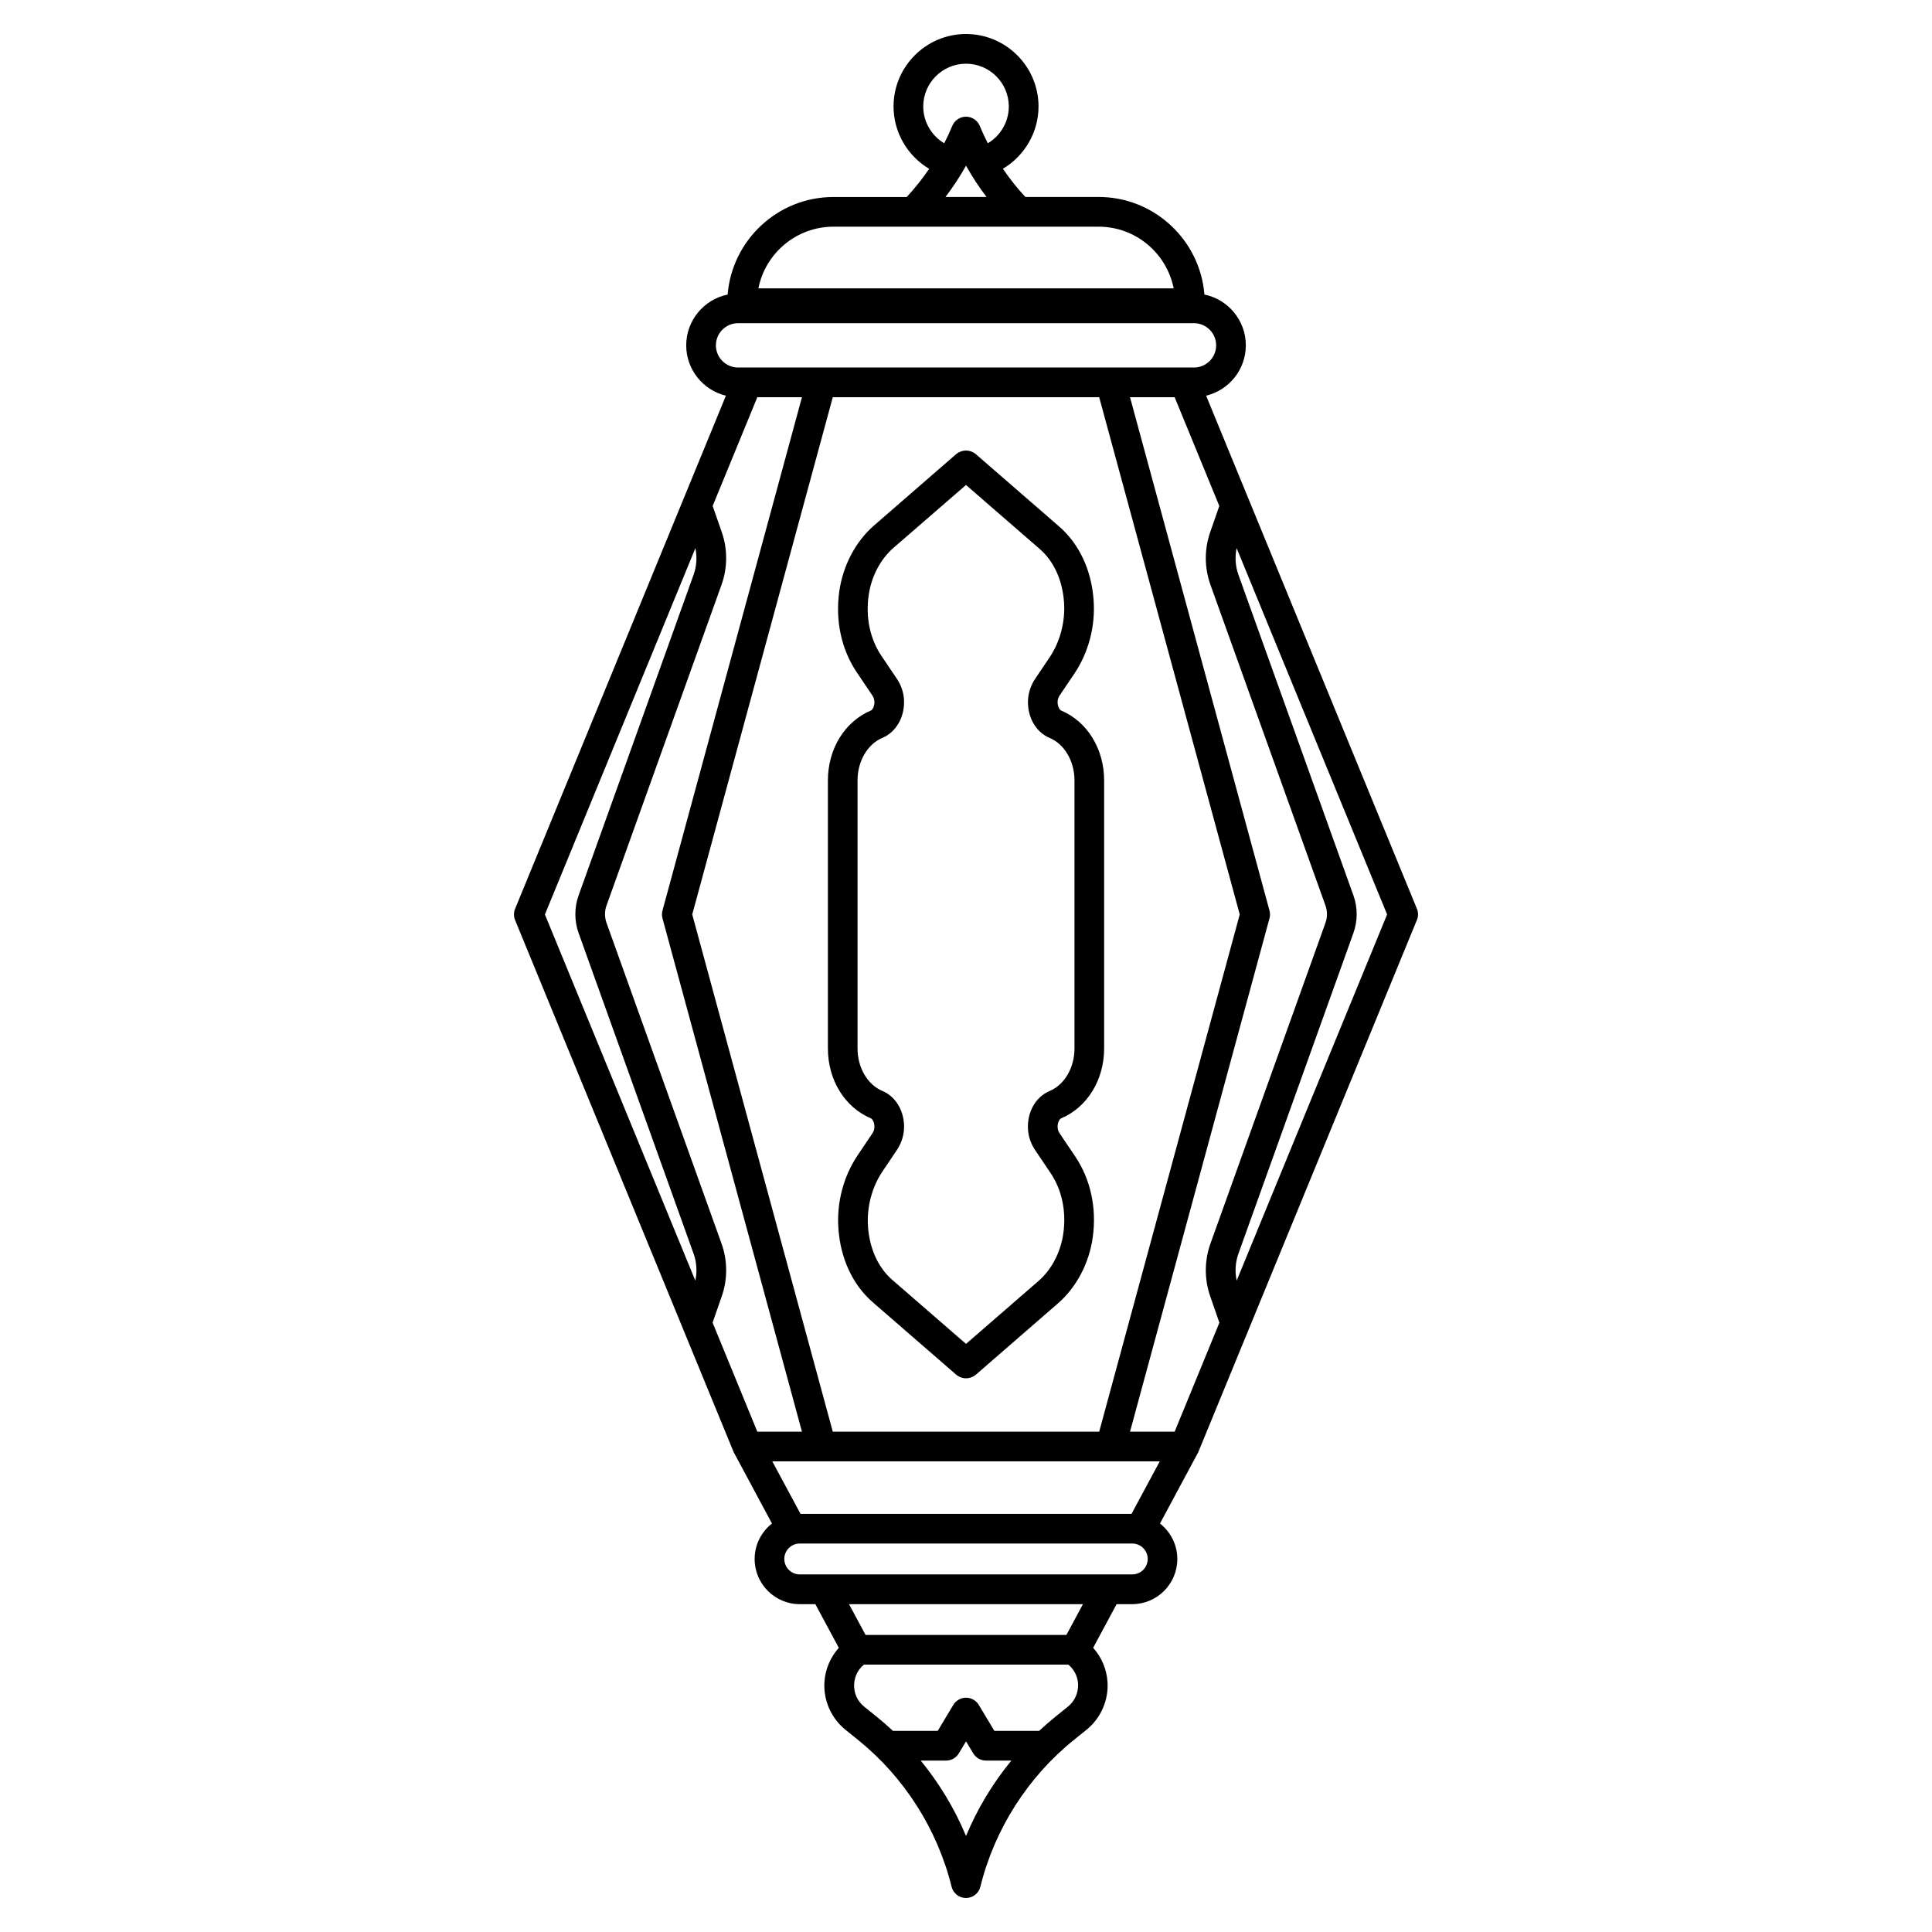 <?xml version="1.0" encoding="UTF-8"?>
<!-- Uploaded to: SVG Repo, www.svgrepo.com, Generator: SVG Repo Mixer Tools -->
<svg fill="#000000" width="800px" height="800px" version="1.1" viewBox="144 144 512 512" xmlns="http://www.w3.org/2000/svg">
 <g>
  <path d="m425.19 440.38c6.926-2.902 11.414-10.176 11.414-18.52v-71.055c0-8.344-4.477-15.605-11.414-18.52-0.344-0.148-0.992-1.043-0.906-2.461 0.031-0.523 0.227-1.062 0.551-1.543l3.836-5.699c3.816-5.656 5.648-12.605 5.144-19.562-0.57-7.949-3.809-14.867-9.121-19.484l-22.051-19.148c-0.031-0.031-0.059-0.051-0.09-0.078-0.719-0.59-1.633-0.914-2.559-0.914-0.906 0-1.859 0.344-2.559 0.914-0.031 0.02-0.059 0.051-0.09 0.078l-21.727 18.875c-4.879 4.242-8.234 10.609-9.199 17.457-1.094 7.785 0.562 15.418 4.656 21.492l4.094 6.07c0.324 0.473 0.512 1.023 0.551 1.543 0.09 1.406-0.551 2.312-0.906 2.461-6.926 2.902-11.414 10.176-11.414 18.52v71.055c0 8.344 4.477 15.605 11.414 18.52 0.344 0.148 0.992 1.043 0.906 2.461-0.031 0.523-0.227 1.062-0.551 1.543l-3.836 5.699c-3.816 5.656-5.648 12.605-5.144 19.562 0.57 7.949 3.809 14.867 9.121 19.484l22.062 19.148c0.738 0.629 1.672 0.984 2.637 0.984 0.945 0 1.938-0.375 2.648-0.992l21.727-18.875c4.879-4.242 8.234-10.598 9.199-17.457 1.094-7.785-0.562-15.418-4.656-21.492l-4.094-6.07c-0.324-0.473-0.512-1.023-0.551-1.543-0.086-1.41 0.555-2.305 0.906-2.453zm-8.758 2.961c0.117 1.918 0.777 3.797 1.879 5.441l4.094 6.07c3 4.457 4.211 10.145 3.387 16-0.699 5-3.102 9.594-6.562 12.605l-19.227 16.688-19.543-16.965c-3.731-3.238-6.012-8.246-6.434-14.102-0.363-5.125 1.023-10.449 3.816-14.602l3.836-5.699c1.102-1.645 1.75-3.523 1.879-5.441 0.297-4.555-1.996-8.668-5.719-10.223-3.938-1.652-6.582-6.18-6.582-11.258v-71.055c0-5.078 2.648-9.605 6.582-11.258 3.711-1.555 6.012-5.668 5.719-10.223-0.117-1.918-0.777-3.797-1.879-5.441l-4.094-6.07c-3-4.457-4.211-10.145-3.387-16 0.699-5 3.102-9.594 6.562-12.605l19.242-16.676 19.543 16.965c3.731 3.238 6.012 8.246 6.434 14.102 0.363 5.125-1.023 10.449-3.816 14.602l-3.836 5.699c-1.102 1.645-1.75 3.523-1.879 5.441-0.297 4.555 1.996 8.668 5.719 10.223 3.938 1.652 6.582 6.18 6.582 11.258v71.055c0 5.078-2.648 9.605-6.582 11.258-3.734 1.543-6.027 5.656-5.734 10.211z"/>
  <path d="m519.5 384.84-55.863-135.98c6.023-1.457 10.52-6.879 10.52-13.344 0-6.633-4.723-12.184-10.973-13.461-1.172-14.453-13.305-25.859-28.043-25.859h-19.414c-2.176-2.352-4.164-4.84-5.945-7.469 5.727-3.406 9.438-9.652 9.438-16.52-0.008-10.578-8.629-19.195-19.215-19.195s-19.207 8.621-19.207 19.207c0 6.867 3.711 13.117 9.438 16.52-1.781 2.629-3.769 5.117-5.945 7.469h-19.414c-14.75 0-26.875 11.406-28.043 25.852-6.258 1.277-10.98 6.84-10.98 13.461 0 6.465 4.496 11.887 10.52 13.344l-55.867 135.98c-0.395 0.953-0.395 2.035 0 2.992l57.93 141.01c0.051 0.129 10.145 18.902 10.145 18.902-2.793 2.195-4.594 5.59-4.594 9.406 0 6.594 5.363 11.965 11.965 11.965h4.121l6.219 11.562c-2.215 2.5-3.602 5.676-3.809 9.082-0.297 4.879 1.801 9.613 5.609 12.676l3.18 2.559c12.281 9.859 21.125 23.703 24.906 38.996 0.434 1.762 2.008 2.992 3.816 2.992 1.812 0 3.387-1.23 3.816-2.992 3.777-15.293 12.625-29.145 24.906-38.996l3.18-2.559c3.809-3.059 5.902-7.793 5.609-12.676-0.207-3.406-1.586-6.594-3.809-9.082l6.219-11.562h4.121c6.594 0 11.965-5.363 11.965-11.965 0-3.816-1.801-7.211-4.594-9.406 0 0 10.086-18.773 10.145-18.902l57.93-141.01c0.414-0.953 0.414-2.035 0.02-2.992zm-130.83-212.62c0-6.25 5.086-11.336 11.336-11.336s11.336 5.086 11.336 11.336c0 4.055-2.184 7.742-5.559 9.75-0.766-1.504-1.484-3.031-2.137-4.606-0.609-1.477-2.047-2.441-3.641-2.441s-3.031 0.965-3.641 2.441c-0.648 1.566-1.367 3.102-2.137 4.606-3.367-2.016-5.559-5.695-5.559-9.75zm11.336 15.684c1.613 2.894 3.434 5.656 5.434 8.297h-10.875c2.004-2.637 3.824-5.402 5.441-8.297zm-35.129 16.168h70.258c9.832 0 18.055 7.035 19.898 16.344h-110.05c1.84-9.301 10.066-16.344 19.898-16.344zm-31.156 31.449c0-3.238 2.637-5.875 5.875-5.875h120.82c3.238 0 5.875 2.637 5.875 5.875 0 3.238-2.637 5.875-5.875 5.875h-120.82c-3.238 0-5.875-2.637-5.875-5.875zm104.58 295.76h0.012 0.012 13.02l-7.477 13.902h-87.723l-7.477-13.902zm-73.605-7.871-37.246-137.07 37.246-137.07h70.602l37.246 137.07-37.246 137.07zm-36.406-234.16c0.48 2.344 0.336 4.793-0.48 7.066l-30.473 84.977c-1.152 3.219-1.152 6.762 0 9.977l30.473 84.977c0.828 2.293 0.965 4.773 0.461 7.144l-39.863-97.043zm4.555 205.27 2.441-7.027c1.566-4.496 1.535-9.445-0.07-13.922l-30.473-84.977c-0.543-1.504-0.543-3.16 0-4.656l30.473-84.977c1.605-4.477 1.633-9.426 0.07-13.922l-2.422-6.957 11.836-28.82h11.828l-36.961 136.04c-0.188 0.68-0.188 1.387 0 2.066l36.961 136.04h-11.828zm67.16 136.03c-3.012-7.203-7.066-13.934-12.004-19.977h6.723c1.379 0 2.668-0.727 3.375-1.91l1.91-3.18 1.91 3.18c0.707 1.18 1.996 1.91 3.375 1.91h6.723c-4.949 6.031-9.004 12.773-12.012 19.977zm26.98-34.254-3.18 2.559c-1.523 1.23-3 2.519-4.43 3.848h-11.855l-4.133-6.887c-0.707-1.18-1.996-1.91-3.375-1.91-1.379 0-2.668 0.727-3.375 1.91l-4.133 6.887h-11.855c-1.426-1.328-2.902-2.617-4.43-3.848l-3.18-2.559c-1.852-1.484-2.824-3.691-2.676-6.062 0.129-2.027 1.055-3.836 2.59-5.098h54.16c1.535 1.258 2.461 3.07 2.59 5.098 0.105 2.371-0.871 4.578-2.719 6.062zm-0.375-19.02h-53.227l-4.387-8.156h61.992zm17.457-16.039h-88.121c-2.254 0-4.094-1.832-4.094-4.094 0-2.254 1.832-4.094 4.094-4.094h88.117c2.254 0 4.094 1.832 4.094 4.094-0.008 2.262-1.836 4.094-4.09 4.094zm11.227-37.824h-11.828l36.961-136.04c0.188-0.68 0.188-1.387 0-2.066l-36.961-136.04h11.828l11.836 28.82-2.422 6.957c-1.566 4.496-1.535 9.445 0.07 13.922l30.473 84.977c0.543 1.504 0.543 3.16 0 4.656l-30.473 84.977c-1.605 4.477-1.633 9.426-0.07 13.922l2.441 7.027zm16.441-40.031c-0.512-2.371-0.363-4.852 0.461-7.144l30.473-84.977c1.152-3.219 1.152-6.762 0-9.977l-30.473-84.977c-0.816-2.262-0.965-4.715-0.48-7.055l39.883 97.09z"/>
 </g>
</svg>